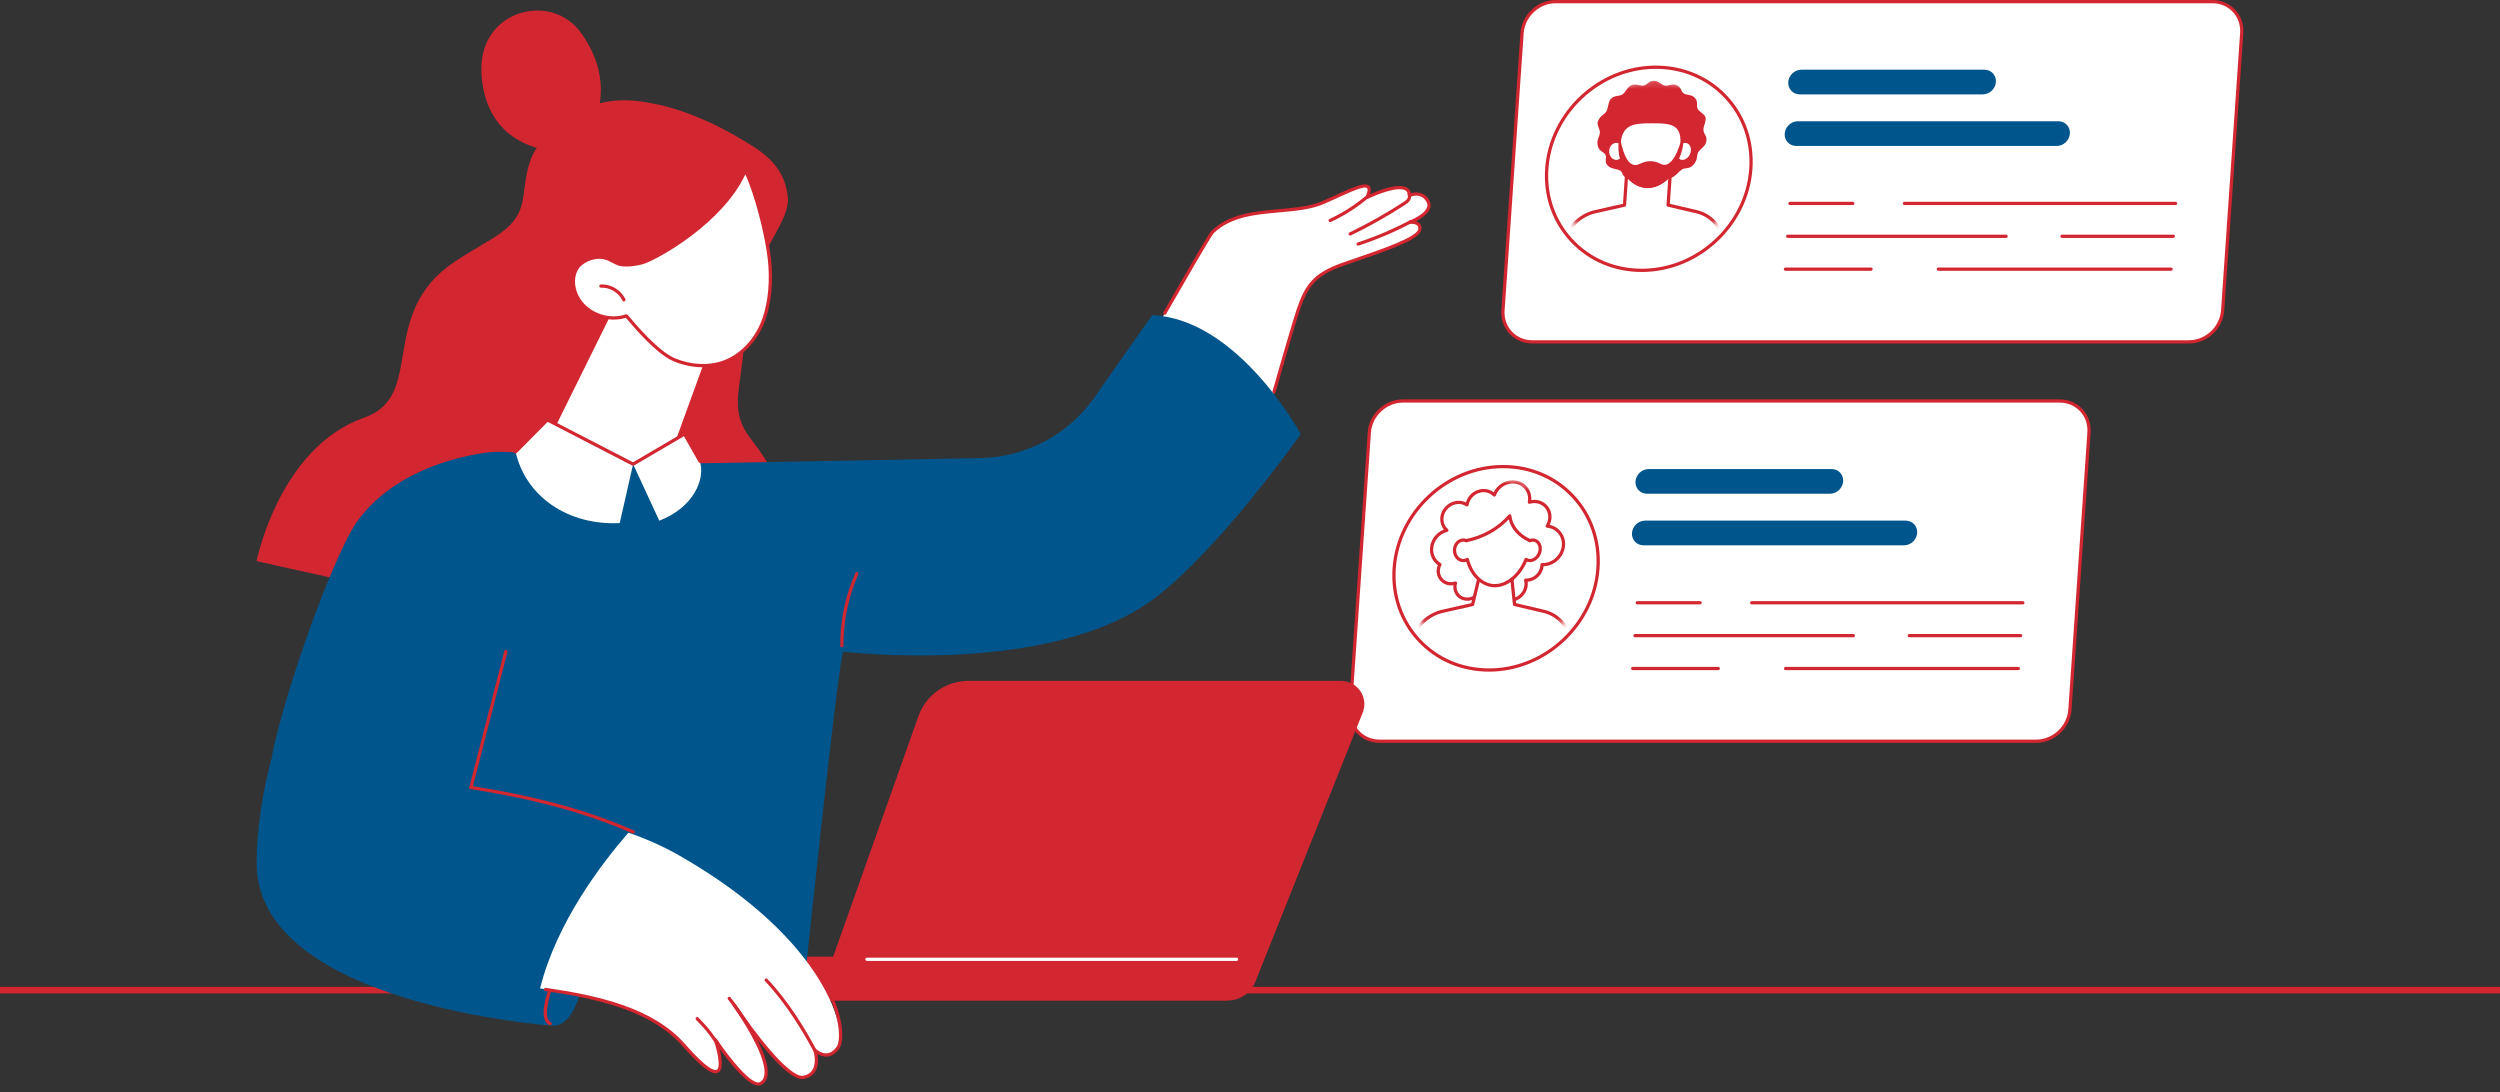 <svg width="380" height="166" viewBox="0 0 380 166" fill="none" xmlns="http://www.w3.org/2000/svg">
<rect x="0" y="0" width="380" height="166" fill="#333333" stroke="none"/>
<line x1="4.37114e-08" y1="150.5" x2="380" y2="150.5" stroke="#D22630"/>
<path d="M332.725 51.963H232.914C230.268 51.963 228.272 49.82 228.454 47.175L231.353 5.034C231.535 2.39 233.827 0.246 236.472 0.246H336.283C338.929 0.246 340.925 2.39 340.743 5.034L337.844 47.175C337.663 49.82 335.371 51.963 332.725 51.963Z" fill="white"/>
<path d="M332.725 52.211H232.914C231.567 52.211 230.336 51.686 229.447 50.734C228.554 49.779 228.114 48.509 228.208 47.159L231.107 5.018C231.297 2.251 233.704 0 236.472 0H336.283C337.63 0 338.861 0.525 339.75 1.477C340.643 2.432 341.083 3.702 340.989 5.052L338.09 47.193C337.9 49.959 335.493 52.211 332.725 52.211ZM236.472 0.492C233.957 0.492 231.772 2.537 231.599 5.051L228.7 47.191C228.617 48.403 229.009 49.541 229.808 50.395C230.603 51.246 231.705 51.716 232.914 51.716H332.725C335.24 51.716 337.425 49.671 337.598 47.158L340.497 5.017C340.58 3.805 340.187 2.667 339.389 1.813C338.594 0.962 337.491 0.492 336.283 0.492H236.472Z" fill="#D22630"/>
<path d="M301.369 14.345H273.563C272.525 14.345 271.742 13.505 271.814 12.469C271.886 11.431 272.784 10.592 273.822 10.592H301.628C302.666 10.592 303.449 11.433 303.377 12.469C303.305 13.506 302.407 14.345 301.369 14.345Z" fill="#00558C"/>
<path d="M312.618 22.185H273.022C271.985 22.185 271.202 21.344 271.274 20.308C271.346 19.271 272.244 18.432 273.282 18.432H312.877C313.915 18.432 314.697 19.273 314.626 20.308C314.554 21.345 313.656 22.185 312.618 22.185Z" fill="#00558C"/>
<path d="M281.629 31.167H272.073C271.936 31.167 271.826 31.057 271.826 30.921C271.826 30.784 271.937 30.674 272.073 30.674H281.629C281.766 30.674 281.876 30.784 281.876 30.921C281.876 31.057 281.765 31.167 281.629 31.167Z" fill="#D22630"/>
<path d="M330.69 31.167H289.476C289.339 31.167 289.229 31.057 289.229 30.921C289.229 30.784 289.341 30.674 289.476 30.674H330.69C330.827 30.674 330.937 30.784 330.937 30.921C330.937 31.057 330.826 31.167 330.69 31.167Z" fill="#D22630"/>
<path d="M304.922 36.161H271.73C271.593 36.161 271.483 36.051 271.483 35.915C271.483 35.778 271.594 35.668 271.73 35.668H304.922C305.059 35.668 305.169 35.778 305.169 35.915C305.169 36.051 305.058 36.161 304.922 36.161Z" fill="#D22630"/>
<path d="M330.347 36.161H313.429C313.293 36.161 313.183 36.051 313.183 35.915C313.183 35.778 313.294 35.668 313.429 35.668H330.347C330.484 35.668 330.593 35.778 330.593 35.915C330.593 36.051 330.482 36.161 330.347 36.161Z" fill="#D22630"/>
<path d="M284.391 41.157H271.385C271.249 41.157 271.139 41.047 271.139 40.911C271.139 40.774 271.25 40.664 271.385 40.664H284.391C284.528 40.664 284.638 40.774 284.638 40.911C284.638 41.047 284.527 41.157 284.391 41.157Z" fill="#D22630"/>
<path d="M330.002 41.157H294.629C294.492 41.157 294.382 41.047 294.382 40.911C294.382 40.774 294.493 40.664 294.629 40.664H330.002C330.139 40.664 330.249 40.774 330.249 40.911C330.249 41.047 330.138 41.157 330.002 41.157Z" fill="#D22630"/>
<path d="M260.669 36.705C267.216 30.758 268.021 20.984 262.467 14.874C256.913 8.763 247.103 8.631 240.556 14.578C234.009 20.525 233.205 30.299 238.758 36.41C244.312 42.52 254.122 42.652 260.669 36.705Z" fill="white"/>
<path d="M249.558 41.341C245.341 41.341 241.489 39.704 238.712 36.731C235.943 33.765 234.576 29.827 234.864 25.64C235.458 17 243.003 9.971 251.68 9.971C255.897 9.971 259.749 11.607 262.525 14.581C265.294 17.546 266.661 21.485 266.373 25.672C265.778 34.311 258.234 41.341 249.555 41.341H249.558ZM251.682 10.464C243.257 10.464 235.934 17.287 235.357 25.673C235.079 29.723 236.398 33.53 239.074 36.394C241.757 39.267 245.48 40.847 249.559 40.847C257.983 40.847 265.306 34.026 265.883 25.64C266.161 21.59 264.842 17.783 262.166 14.918C259.484 12.046 255.76 10.465 251.682 10.465V10.464Z" fill="#D22630"/>
<mask id="mask0_6015_606" style="mask-type:luminance" maskUnits="userSpaceOnUse" x="236" y="12" width="29" height="28">
<path d="M259.42 35.333C265.154 30.124 265.859 21.564 260.995 16.212C256.131 10.861 247.539 10.745 241.805 15.954C236.071 21.162 235.366 29.723 240.23 35.075C245.094 40.426 253.686 40.542 259.42 35.333Z" fill="white"/>
</mask>
<g mask="url(#mask0_6015_606)">
<path d="M259.367 21.462C259.242 22.288 258.444 22.604 258.134 23.141C257.818 23.685 258.127 24.163 257.457 24.985C256.801 25.792 256.167 25.421 255.647 25.769C255.144 26.108 254.737 26.728 254.169 26.961C253.622 27.186 252.987 26.997 252.397 27.113C251.831 27.224 251.242 27.659 250.654 27.66C250.091 27.66 249.598 27.104 249.031 26.994C248.463 26.885 247.983 27.357 247.475 27.16C246.452 26.765 246.746 26.262 246.298 25.955C245.831 25.636 244.901 25.725 244.38 25.176C243.78 24.544 244.29 24.007 244.02 23.519C243.741 23.016 243.018 23.04 242.841 22.071C242.676 21.167 243.172 20.743 243.179 20.141C243.187 19.547 242.643 18.983 242.896 18.399C243.286 17.501 243.864 17.455 244.175 16.919C244.49 16.375 244.41 15.573 244.806 15.085C245.33 14.441 246.088 14.699 246.606 14.351C247.11 14.012 247.225 13.381 247.915 12.976C248.536 12.612 249.259 13.113 249.848 12.997C250.414 12.886 250.628 12.263 251.428 12.278C252.111 12.29 252.504 12.905 253.071 13.014C253.639 13.124 254.099 12.655 254.801 12.927C255.588 13.232 255.481 13.886 255.93 14.194C256.396 14.513 257.002 14.292 257.58 14.838C258.21 15.435 257.778 16.062 258.049 16.549C258.329 17.052 259.099 17.309 259.243 17.866C259.388 18.434 258.895 19.138 258.925 19.736C258.963 20.51 259.502 20.569 259.367 21.462Z" fill="#D22630"/>
<path d="M262.941 45.244H235.636C235.56 45.244 235.488 45.208 235.441 45.148C235.394 45.088 235.378 45.01 235.398 44.935L237.669 36.167C238.431 34.04 240.255 32.428 242.434 31.936L246.693 30.974L247.059 25.663C247.068 25.535 247.175 25.434 247.305 25.434H253.931C253.999 25.434 254.064 25.462 254.112 25.512C254.159 25.562 254.182 25.629 254.178 25.697L253.814 30.982L257.911 31.936C260.036 32.431 261.649 34.055 262.119 36.175C262.121 36.183 262.122 36.191 262.123 36.199L263.188 44.967C263.197 45.038 263.174 45.107 263.127 45.16C263.08 45.212 263.013 45.243 262.942 45.243L262.941 45.244ZM235.955 44.751H262.662L261.632 36.272C261.2 34.344 259.731 32.869 257.797 32.417L253.495 31.415C253.377 31.388 253.296 31.278 253.304 31.158L253.664 25.927H247.534L247.172 31.192C247.164 31.3 247.087 31.391 246.98 31.416L242.541 32.418C240.525 32.873 238.838 34.366 238.138 36.313L235.955 44.751Z" fill="#D22630"/>
<path d="M256.399 21.502C256.165 21.443 255.922 21.465 255.691 21.551C255.709 18.529 253.64 18.494 251.112 18.494C248.584 18.494 246.51 18.53 246.111 21.551C245.892 21.466 245.651 21.443 245.409 21.502C244.687 21.678 244.225 22.495 244.375 23.328C244.525 24.161 245.233 24.694 245.954 24.519C246.071 24.491 246.179 24.444 246.28 24.386C246.858 26.618 248.446 28.326 250.434 28.326C252.423 28.326 254.245 26.618 255.13 24.386C255.223 24.445 255.325 24.491 255.438 24.519C256.136 24.695 256.916 24.161 257.182 23.328C257.448 22.495 257.097 21.678 256.399 21.502Z" fill="white"/>
<path d="M250.436 28.572C248.524 28.572 246.818 27.04 246.121 24.728C246.085 24.741 246.05 24.75 246.014 24.759C245.629 24.853 245.231 24.783 244.891 24.562C244.5 24.308 244.223 23.874 244.132 23.374C243.958 22.416 244.505 21.47 245.35 21.264C245.534 21.219 245.722 21.212 245.908 21.243C246.433 18.249 248.707 18.248 251.111 18.248C252.732 18.248 254.264 18.248 255.164 19.153C255.638 19.629 255.89 20.314 255.931 21.238C256.11 21.212 256.289 21.221 256.459 21.264C256.818 21.355 257.118 21.59 257.307 21.928C257.541 22.348 257.582 22.886 257.417 23.404C257.113 24.357 256.2 24.966 255.378 24.758C255.338 24.748 255.297 24.736 255.258 24.721C254.255 27.035 252.342 28.572 250.435 28.572H250.436ZM246.282 24.138C246.314 24.138 246.346 24.145 246.377 24.157C246.449 24.187 246.501 24.248 246.521 24.323C247.103 26.57 248.675 28.079 250.435 28.079C252.194 28.079 254.003 26.558 254.9 24.294C254.927 24.226 254.983 24.173 255.053 24.151C255.122 24.128 255.199 24.137 255.261 24.177C255.338 24.225 255.417 24.259 255.498 24.28C256.07 24.424 256.719 23.963 256.946 23.254C257.069 22.866 257.043 22.47 256.875 22.168C256.752 21.947 256.567 21.8 256.338 21.741C256.162 21.698 255.968 21.711 255.775 21.783C255.699 21.811 255.613 21.8 255.547 21.754C255.481 21.708 255.442 21.632 255.442 21.55C255.447 20.601 255.241 19.931 254.812 19.499C254.057 18.74 252.625 18.74 251.108 18.74C248.392 18.74 246.71 18.878 246.353 21.583C246.343 21.659 246.3 21.725 246.235 21.764C246.17 21.802 246.09 21.809 246.019 21.781C245.838 21.709 245.651 21.695 245.465 21.741C244.87 21.886 244.488 22.579 244.616 23.284C244.682 23.652 244.881 23.966 245.159 24.147C245.383 24.293 245.645 24.341 245.895 24.279C245.981 24.257 246.07 24.221 246.155 24.171C246.193 24.148 246.236 24.137 246.279 24.137L246.282 24.138Z" fill="#D22630"/>
<path d="M250.436 28.573C248.447 28.573 246.682 26.915 246.043 24.448C246.009 24.315 246.088 24.181 246.22 24.147C246.352 24.111 246.487 24.192 246.521 24.324C247.103 26.571 248.675 28.08 250.435 28.08C252.194 28.08 254.003 26.559 254.901 24.295C254.952 24.169 255.095 24.107 255.222 24.156C255.349 24.207 255.411 24.35 255.36 24.477C254.389 26.927 252.41 28.573 250.435 28.573H250.436Z" fill="#D22630"/>
<path d="M246.07 21.308C246.129 21.196 246.19 21.085 246.249 20.973C246.857 24.209 247.723 24.986 248.416 25.078C249.155 25.176 249.62 24.487 250.891 24.499C252.121 24.51 252.458 25.17 253.181 25.043C253.839 24.929 254.701 24.183 255.538 21.329C255.662 21.253 255.785 21.178 255.907 21.102C255.883 21.882 255.721 23.593 254.567 25.315C254.068 26.06 252.561 28.307 250.436 28.327C248.031 28.349 246.767 25.5 246.554 25.027C245.863 23.491 245.969 22.024 246.069 21.308H246.07Z" fill="#D22630"/>
</g>
<path d="M309.509 112.667H209.698C207.053 112.667 205.056 110.523 205.238 107.878L208.137 65.737C208.319 63.093 210.611 60.949 213.257 60.949H313.068C315.713 60.949 317.709 63.093 317.528 65.737L314.629 107.878C314.447 110.523 312.155 112.667 309.509 112.667Z" fill="white"/>
<path d="M309.509 112.914H209.698C208.352 112.914 207.12 112.389 206.232 111.437C205.339 110.482 204.9 109.212 204.993 107.862L207.892 65.721C208.082 62.954 210.489 60.703 213.257 60.703H313.068C314.415 60.703 315.646 61.228 316.534 62.18C317.427 63.135 317.867 64.405 317.774 65.755L314.875 107.896C314.684 110.663 312.277 112.914 309.509 112.914ZM213.256 61.195C210.741 61.195 208.556 63.24 208.383 65.754L205.484 107.894C205.401 109.106 205.795 110.244 206.592 111.099C207.387 111.95 208.489 112.419 209.698 112.419H309.509C312.024 112.419 314.209 110.374 314.382 107.861L317.281 65.72C317.364 64.508 316.971 63.37 316.173 62.516C315.378 61.665 314.276 61.195 313.067 61.195H213.256Z" fill="#D22630"/>
<path d="M278.153 75.048H250.346C249.308 75.048 248.526 74.208 248.597 73.172C248.669 72.135 249.567 71.295 250.605 71.295H278.412C279.449 71.295 280.232 72.136 280.16 73.172C280.088 74.209 279.19 75.048 278.153 75.048Z" fill="#00558C"/>
<path d="M289.404 82.888H249.807C248.769 82.888 247.987 82.047 248.058 81.011C248.13 79.975 249.028 79.135 250.066 79.135H289.662C290.699 79.135 291.482 79.976 291.41 81.011C291.338 82.049 290.44 82.888 289.402 82.888H289.404Z" fill="#00558C"/>
<path d="M258.413 91.87H248.857C248.72 91.87 248.61 91.76 248.61 91.624C248.61 91.487 248.721 91.377 248.857 91.377H258.413C258.55 91.377 258.66 91.487 258.66 91.624C258.66 91.76 258.549 91.87 258.413 91.87Z" fill="#D22630"/>
<path d="M307.474 91.87H266.26C266.124 91.87 266.014 91.76 266.014 91.624C266.014 91.487 266.125 91.377 266.26 91.377H307.474C307.611 91.377 307.721 91.487 307.721 91.624C307.721 91.76 307.61 91.87 307.474 91.87Z" fill="#D22630"/>
<path d="M281.708 96.864H248.514C248.377 96.864 248.268 96.754 248.268 96.618C248.268 96.481 248.379 96.371 248.514 96.371H281.708C281.844 96.371 281.954 96.481 281.954 96.618C281.954 96.754 281.843 96.864 281.708 96.864Z" fill="#D22630"/>
<path d="M307.131 96.864H290.214C290.077 96.864 289.967 96.754 289.967 96.618C289.967 96.481 290.078 96.371 290.214 96.371H307.131C307.268 96.371 307.378 96.481 307.378 96.618C307.378 96.754 307.267 96.864 307.131 96.864Z" fill="#D22630"/>
<path d="M261.175 101.86H248.17C248.033 101.86 247.923 101.751 247.923 101.614C247.923 101.477 248.034 101.367 248.17 101.367H261.175C261.312 101.367 261.422 101.477 261.422 101.614C261.422 101.751 261.311 101.86 261.175 101.86Z" fill="#D22630"/>
<path d="M306.788 101.86H271.415C271.278 101.86 271.168 101.751 271.168 101.614C271.168 101.477 271.279 101.367 271.415 101.367H306.788C306.925 101.367 307.035 101.477 307.035 101.614C307.035 101.751 306.924 101.86 306.788 101.86Z" fill="#D22630"/>
<path d="M237.693 97.233C244.111 91.148 244.708 81.359 239.025 75.368C233.342 69.378 223.532 69.454 217.113 75.539C210.695 81.624 210.098 91.413 215.781 97.404C221.464 103.395 231.274 103.318 237.693 97.233Z" fill="white"/>
<path d="M226.338 102.09C222.135 102.09 218.294 100.456 215.524 97.489C212.75 94.518 211.381 90.567 211.67 86.365C212.265 77.713 219.799 70.674 228.466 70.674C232.668 70.674 236.509 72.307 239.279 75.275C242.054 78.246 243.423 82.197 243.134 86.399C242.538 95.05 235.004 102.09 226.338 102.09ZM228.465 71.167C220.053 71.167 212.74 78 212.162 86.399C211.883 90.463 213.205 94.282 215.885 97.153C218.562 100.018 222.274 101.597 226.339 101.597C234.751 101.597 242.064 94.763 242.643 86.365C242.922 82.301 241.6 78.481 238.919 75.611C236.242 72.746 232.53 71.167 228.466 71.167H228.465Z" fill="#D22630"/>
<mask id="mask1_6015_606" style="mask-type:luminance" maskUnits="userSpaceOnUse" x="213" y="72" width="28" height="28">
<path d="M236.415 95.889C242.037 90.56 242.559 81.986 237.582 76.739C232.605 71.492 224.013 71.559 218.391 76.889C212.769 82.219 212.247 90.792 217.224 96.039C222.201 101.286 230.793 101.219 236.415 95.889Z" fill="white"/>
</mask>
<g mask="url(#mask1_6015_606)">
<path d="M235.174 79.972C235.4 79.61 235.545 79.193 235.575 78.749C235.671 77.355 234.618 76.225 233.221 76.225C232.961 76.225 232.707 76.264 232.466 76.337C232.486 76.23 232.501 76.121 232.509 76.01C232.615 74.483 231.46 73.244 229.93 73.244C228.666 73.244 227.545 74.09 227.132 75.244C226.73 74.825 226.16 74.565 225.511 74.565C224.262 74.565 223.172 75.522 222.982 76.743C222.626 76.503 222.193 76.363 221.717 76.363C220.399 76.363 219.255 77.43 219.165 78.748C219.113 79.497 219.414 80.165 219.925 80.602C218.677 80.915 217.694 82.022 217.602 83.345C217.529 84.4 218.043 85.319 218.867 85.806C218.73 86.067 218.641 86.358 218.62 86.664C218.541 87.81 219.407 88.738 220.554 88.738C220.791 88.738 221.02 88.697 221.237 88.624C221.195 88.767 221.166 88.915 221.156 89.069C221.079 90.176 221.917 91.073 223.026 91.073C224.135 91.073 225.096 90.175 225.173 89.069C225.249 87.961 227.418 87.632 227.33 88.911C227.243 90.19 228.21 91.227 229.49 91.227C230.771 91.227 231.881 90.19 231.97 88.911C231.988 88.655 231.961 88.408 231.9 88.179C231.941 88.181 231.98 88.184 232.02 88.184C233.244 88.184 234.305 87.193 234.389 85.972C234.392 85.924 234.391 85.876 234.391 85.829C234.428 85.83 234.464 85.834 234.502 85.834C236.127 85.834 237.536 84.519 237.647 82.896C237.752 81.364 236.664 80.108 235.176 79.971L235.174 79.972Z" fill="white"/>
<path d="M229.489 91.473C228.8 91.473 228.171 91.205 227.716 90.718C227.261 90.23 227.035 89.582 227.082 88.894C227.111 88.464 226.807 88.353 226.547 88.335C226.037 88.297 225.449 88.614 225.418 89.086C225.333 90.319 224.261 91.321 223.026 91.321C222.42 91.321 221.867 91.084 221.467 90.656C221.067 90.227 220.868 89.657 220.91 89.052C220.912 89.019 220.915 88.988 220.919 88.955C220.175 89.073 219.442 88.826 218.949 88.299C218.537 87.858 218.332 87.27 218.375 86.647C218.393 86.389 218.452 86.138 218.553 85.897C217.74 85.323 217.286 84.359 217.357 83.329C217.443 82.067 218.291 80.952 219.471 80.491C219.073 80.009 218.875 79.388 218.92 78.732C219.019 77.29 220.275 76.116 221.719 76.116C222.105 76.116 222.479 76.2 222.816 76.363C223.157 75.176 224.261 74.318 225.513 74.318C226.081 74.318 226.612 74.497 227.042 74.829C227.579 73.735 228.721 72.996 229.932 72.996C230.74 72.996 231.479 73.311 232.014 73.883C232.547 74.454 232.812 75.21 232.759 76.014C232.913 75.988 233.069 75.976 233.224 75.976C233.968 75.976 234.649 76.266 235.14 76.792C235.632 77.319 235.876 78.02 235.824 78.763C235.801 79.112 235.71 79.457 235.559 79.779C236.994 80.086 237.996 81.397 237.892 82.911C237.774 84.617 236.323 86.011 234.626 86.077C234.495 87.323 233.442 88.334 232.201 88.424C232.223 88.59 232.229 88.758 232.216 88.927C232.12 90.331 230.897 91.472 229.491 91.472L229.489 91.473ZM226.473 87.839C226.509 87.839 226.545 87.84 226.581 87.842C227.227 87.887 227.617 88.312 227.575 88.927C227.536 89.478 227.715 89.993 228.076 90.38C228.437 90.767 228.938 90.979 229.488 90.979C230.64 90.979 231.641 90.043 231.721 88.892C231.736 88.673 231.715 88.453 231.659 88.24C231.639 88.164 231.657 88.082 231.706 88.021C231.755 87.96 231.833 87.924 231.911 87.93L231.951 87.933C231.973 87.934 231.994 87.936 232.018 87.936C233.112 87.936 234.064 87.047 234.14 85.954C234.142 85.923 234.142 85.89 234.142 85.859V85.825C234.142 85.758 234.17 85.694 234.218 85.648C234.266 85.602 234.329 85.575 234.399 85.58L234.449 85.583C234.466 85.584 234.483 85.585 234.5 85.585C235.996 85.585 237.295 84.37 237.399 82.876C237.494 81.485 236.528 80.342 235.151 80.215C235.066 80.207 234.991 80.156 234.953 80.079C234.915 80.002 234.919 79.911 234.965 79.839C235.177 79.501 235.304 79.116 235.33 78.73C235.371 78.124 235.175 77.556 234.777 77.13C234.38 76.704 233.827 76.47 233.221 76.47C232.991 76.47 232.76 76.505 232.537 76.573C232.454 76.598 232.365 76.578 232.3 76.52C232.236 76.463 232.206 76.375 232.223 76.291C232.243 76.18 232.257 76.082 232.263 75.992C232.309 75.321 232.092 74.692 231.651 74.22C231.211 73.749 230.6 73.489 229.93 73.489C228.805 73.489 227.751 74.245 227.365 75.326C227.336 75.406 227.267 75.466 227.184 75.484C227.1 75.503 227.014 75.475 226.954 75.413C226.582 75.024 226.07 74.81 225.511 74.81C224.401 74.81 223.398 75.676 223.227 76.779C223.213 76.862 223.159 76.933 223.082 76.967C223.005 77.001 222.915 76.993 222.845 76.946C222.517 76.725 222.126 76.607 221.718 76.607C220.528 76.607 219.493 77.574 219.411 78.763C219.368 79.407 219.613 80.009 220.086 80.413C220.157 80.474 220.187 80.568 220.166 80.657C220.145 80.746 220.075 80.817 219.986 80.84C218.809 81.134 217.93 82.171 217.848 83.36C217.785 84.28 218.224 85.135 218.992 85.592C219.105 85.659 219.146 85.803 219.085 85.918C218.958 86.16 218.884 86.416 218.866 86.677C218.833 87.163 218.99 87.618 219.308 87.96C219.758 88.441 220.476 88.616 221.159 88.387C221.246 88.357 221.343 88.379 221.409 88.443C221.475 88.507 221.501 88.602 221.474 88.691C221.434 88.823 221.41 88.955 221.401 89.083C221.368 89.549 221.52 89.988 221.826 90.316C222.132 90.644 222.557 90.824 223.025 90.824C224.005 90.824 224.857 90.028 224.924 89.049C224.975 88.311 225.759 87.836 226.473 87.836V87.839Z" fill="#D22630"/>
<path d="M234.624 92.913L227.074 91.148L219.281 92.913C217.185 93.387 215.434 94.941 214.706 96.972L212.438 105.752H239.702L238.641 96.972C238.192 94.941 236.655 93.387 234.625 92.913H234.624Z" fill="white"/>
<path d="M239.7 105.999H212.436C212.36 105.999 212.288 105.963 212.241 105.904C212.194 105.844 212.178 105.765 212.197 105.691L214.466 96.91C215.229 94.781 217.049 93.166 219.226 92.674L227.019 90.91C227.055 90.902 227.093 90.902 227.13 90.91L234.68 92.674C236.802 93.169 238.412 94.796 238.881 96.919L239.945 105.724C239.954 105.794 239.931 105.864 239.884 105.916C239.837 105.969 239.77 105.999 239.699 105.999H239.7ZM212.755 105.505H239.422L238.395 97C237.971 95.089 236.503 93.604 234.567 93.152L227.073 91.401L219.334 93.152C217.321 93.608 215.637 95.103 214.937 97.053L212.755 105.504V105.505Z" fill="#D22630"/>
<path d="M223.722 92.358L225.154 86.406H229.644L230.251 92.292L223.722 92.358Z" fill="white"/>
<path d="M233.234 82.124C232.997 82.064 232.752 82.087 232.519 82.173C232.537 79.117 230.593 77.045 228.043 77.045C225.492 77.045 223.263 79.118 222.86 82.173C222.639 82.087 222.397 82.063 222.153 82.124C221.425 82.301 220.958 83.128 221.11 83.97C221.261 84.812 221.974 85.351 222.702 85.174C222.82 85.145 222.929 85.099 223.032 85.038C223.614 87.295 225.214 89.023 227.218 89.023C229.222 89.023 231.06 87.295 231.953 85.038C232.047 85.098 232.15 85.145 232.264 85.174C232.967 85.351 233.754 84.813 234.022 83.97C234.29 83.128 233.937 82.301 233.234 82.124Z" fill="white"/>
<path d="M222.862 82.173C222.641 82.087 222.399 82.063 222.154 82.124C221.427 82.301 220.96 83.128 221.112 83.97C221.263 84.812 221.976 85.351 222.704 85.174C222.822 85.145 222.931 85.099 223.034 85.038C223.616 87.295 225.216 89.023 227.22 89.023C229.224 89.023 231.062 87.295 231.955 85.038C232.049 85.098 232.152 85.145 232.266 85.174C232.969 85.351 233.756 84.813 234.024 83.97C234.292 83.128 233.939 82.301 233.236 82.124C232.999 82.064 232.754 82.087 232.521 82.173H222.863H222.862Z" fill="white"/>
<path d="M227.22 89.269C225.292 89.269 223.573 87.719 222.873 85.381C222.836 85.394 222.8 85.404 222.763 85.413C222.377 85.507 221.977 85.436 221.635 85.214C221.24 84.958 220.961 84.519 220.869 84.013C220.695 83.046 221.245 82.091 222.096 81.882C222.38 81.814 222.676 81.834 222.953 81.942C223.079 81.991 223.142 82.135 223.093 82.261C223.044 82.388 222.9 82.451 222.773 82.4C222.589 82.329 222.401 82.314 222.215 82.361C221.613 82.508 221.228 83.21 221.357 83.924C221.424 84.297 221.624 84.617 221.905 84.8C222.131 84.946 222.394 84.993 222.647 84.932C222.735 84.91 222.822 84.875 222.91 84.823C222.977 84.784 223.058 84.778 223.13 84.808C223.202 84.838 223.254 84.899 223.273 84.974C223.86 87.247 225.446 88.774 227.221 88.774C228.996 88.774 230.821 87.236 231.727 84.945C231.754 84.877 231.81 84.824 231.881 84.802C231.95 84.778 232.028 84.788 232.089 84.829C232.166 84.877 232.245 84.913 232.328 84.933C232.906 85.079 233.562 84.612 233.791 83.894C233.916 83.5 233.889 83.098 233.719 82.792C233.594 82.569 233.407 82.419 233.176 82.361C232.999 82.316 232.803 82.331 232.609 82.403C232.481 82.449 232.339 82.386 232.291 82.257C232.244 82.129 232.309 81.987 232.437 81.94C232.725 81.833 233.024 81.813 233.298 81.882C233.658 81.973 233.961 82.211 234.151 82.551C234.387 82.975 234.428 83.519 234.262 84.043C233.955 85.006 233.035 85.619 232.208 85.412C232.167 85.402 232.126 85.388 232.086 85.374C231.074 87.713 229.147 89.268 227.223 89.268L227.22 89.269Z" fill="#D22630"/>
<path d="M222.861 82.174C225.307 81.719 227.84 80.339 229.484 78.404C229.661 80.122 230.972 81.467 232.521 82.174H222.862H222.861Z" fill="white"/>
<path d="M232.52 82.42C232.485 82.42 232.45 82.413 232.418 82.397C230.79 81.655 229.668 80.391 229.327 78.949C227.69 80.684 225.328 81.966 222.908 82.415C222.773 82.44 222.645 82.351 222.619 82.218C222.595 82.084 222.683 81.956 222.817 81.93C225.305 81.468 227.727 80.09 229.295 78.243C229.359 78.168 229.463 78.138 229.557 78.167C229.651 78.196 229.719 78.279 229.729 78.378C229.882 79.857 230.964 81.191 232.623 81.948C232.747 82.005 232.801 82.15 232.745 82.275C232.704 82.366 232.614 82.42 232.521 82.42H232.52Z" fill="#D22630"/>
<path d="M230.208 92.13C230.084 92.13 229.976 92.036 229.963 91.908L229.566 88.061C229.552 87.926 229.65 87.805 229.785 87.79C229.92 87.779 230.042 87.874 230.056 88.01L230.453 91.856C230.466 91.992 230.369 92.113 230.233 92.128C230.224 92.128 230.216 92.129 230.207 92.129L230.208 92.13Z" fill="#D22630"/>
<path d="M223.836 92.129C223.817 92.129 223.798 92.127 223.778 92.123C223.645 92.09 223.563 91.958 223.596 91.825L224.513 88.015C224.545 87.883 224.679 87.801 224.811 87.833C224.943 87.866 225.025 87.998 224.992 88.132L224.075 91.941C224.048 92.054 223.947 92.131 223.835 92.131L223.836 92.129Z" fill="#D22630"/>
</g>
<path d="M69.062 39.814C75.076 35.771 78.972 35.07 79.603 29.567C80.349 23.064 81.303 22.086 85.866 18.384C91.294 13.981 97.296 15.386 99.123 15.713C105.002 16.765 110.748 19.998 112.391 20.989C115.108 22.628 119.316 24.748 119.753 30.06C120.045 33.627 115.453 37.694 115.501 42.165C115.561 47.678 113.263 48.509 113.045 52.543C112.69 59.099 110.713 62.385 114.131 66.723C120.141 74.347 120.851 81.248 120.71 82.223C120.306 85.044 93.562 92.684 76.994 92.608C70.877 92.58 39 85.287 39 85.287C39 85.287 42.436 67.99 55.376 63.476C64.796 60.191 57.274 47.738 69.06 39.812L69.062 39.814Z" fill="#D22630"/>
<path d="M86.938 23.122C80.841 23.296 73.702 20.678 73.179 11.098C72.656 1.519 83.749 -1.326 88.278 4.944C92.808 11.215 91.472 16.846 89.556 20.388C87.639 23.93 86.938 23.122 86.938 23.122Z" fill="#D22630"/>
<path d="M94.007 45.48L82.299 69.164C82.299 69.164 72.754 67.778 75.608 71.058C80.514 76.694 99.82 88.281 106.666 87.841C117.493 87.144 115.477 74.899 107.408 71.097L101.625 70.212L108.985 50.428L94.006 45.482L94.007 45.48Z" fill="white"/>
<path d="M101.187 72.113C101.159 72.113 101.131 72.109 101.103 72.099C100.975 72.052 100.909 71.91 100.955 71.782L108.666 50.581L93.93 45.714C93.801 45.671 93.731 45.532 93.773 45.402C93.816 45.272 93.956 45.202 94.085 45.245L109.063 50.192C109.127 50.213 109.179 50.258 109.208 50.318C109.237 50.379 109.24 50.447 109.218 50.51L101.419 71.951C101.382 72.05 101.288 72.113 101.187 72.113Z" fill="#D22630"/>
<path d="M116.925 39.161C117.291 42.255 117.114 45.672 116.109 48.521C115.104 51.37 112.989 53.908 110.164 54.987C107.716 55.922 104.914 55.698 102.495 54.689C100.076 53.68 96.894 50.023 95.213 48.014C92.63 48.931 89.483 47.862 87.995 45.562C87.137 44.235 86.834 42.47 87.535 41.054C88.236 39.638 90.249 38.851 91.799 39.166C92.639 39.337 93.103 39.735 93.933 40.086C94.859 40.476 96.879 40.188 97.829 39.859C100.269 39.017 110.107 33.379 113.278 25.926C114.907 29.096 116.501 35.592 116.925 39.163V39.161Z" fill="white"/>
<path d="M106.836 55.824C105.367 55.824 103.848 55.52 102.4 54.916C99.815 53.837 96.397 49.81 95.133 48.3C92.492 49.146 89.297 48.024 87.79 45.694C86.803 44.168 86.621 42.348 87.317 40.943C88.033 39.493 90.11 38.567 91.851 38.923C92.421 39.038 92.829 39.252 93.259 39.48C93.496 39.604 93.741 39.734 94.032 39.857C94.868 40.21 96.794 39.955 97.751 39.624C100.001 38.848 109.914 33.204 113.052 25.828C113.089 25.741 113.174 25.681 113.271 25.678C113.372 25.677 113.456 25.727 113.499 25.811C115.102 28.93 116.721 35.335 117.171 39.131C117.579 42.57 117.286 45.933 116.344 48.602C115.249 51.706 112.972 54.179 110.254 55.217C109.193 55.622 108.031 55.824 106.837 55.824H106.836ZM95.213 47.765C95.284 47.765 95.354 47.796 95.402 47.853C96.548 49.225 100.038 53.395 102.59 54.459C105.099 55.506 107.828 55.615 110.077 54.755C112.662 53.767 114.83 51.406 115.877 48.438C116.793 45.838 117.079 42.554 116.68 39.188C116.257 35.627 114.753 29.651 113.289 26.505C109.836 33.893 100.245 39.284 97.911 40.089C97.004 40.401 94.867 40.743 93.839 40.308C93.529 40.178 93.275 40.044 93.028 39.914C92.612 39.695 92.253 39.506 91.752 39.404C90.239 39.096 88.373 39.916 87.758 41.159C87.149 42.39 87.324 44.064 88.204 45.424C89.623 47.619 92.666 48.653 95.131 47.777C95.158 47.767 95.186 47.763 95.214 47.763L95.213 47.765Z" fill="#D22630"/>
<path d="M91.335 43.481C92.776 43.409 94.219 44.275 94.833 45.58L91.335 43.481Z" fill="white"/>
<path d="M94.833 45.828C94.74 45.828 94.651 45.775 94.609 45.685C94.036 44.466 92.696 43.661 91.348 43.728C91.219 43.741 91.096 43.63 91.089 43.494C91.082 43.358 91.187 43.241 91.324 43.235C92.865 43.161 94.401 44.079 95.057 45.475C95.115 45.598 95.061 45.745 94.938 45.803C94.904 45.819 94.868 45.827 94.834 45.827L94.833 45.828Z" fill="#D22630"/>
<path d="M217.06 30.605C216.096 28.835 214.268 29.708 214.268 29.708C214.169 26.867 207.82 29.996 207.82 29.996C209.087 26.871 206.181 28.522 201.281 30.718C196.381 32.914 188.833 30.969 184.328 35.248C182.246 37.227 166.242 67.839 166.242 67.839L155.818 86.343C166.299 99.11 182.212 82.344 187.631 77.883C192.378 64.977 196.477 49.645 197.32 47.137C198.616 43.277 199.912 41.669 204.118 40.172C208.323 38.676 215.72 36.452 215.831 34.804C215.914 33.57 214.268 33.793 214.268 33.793C214.268 33.793 218.024 32.373 217.06 30.604V30.605Z" fill="white"/>
<path d="M193.655 59.8C193.632 59.8 193.61 59.797 193.587 59.791C193.456 59.754 193.38 59.617 193.418 59.486C193.446 59.386 196.251 49.543 197.084 47.058C198.332 43.339 199.575 41.528 204.034 39.939C204.707 39.699 205.461 39.441 206.255 39.17C209.937 37.911 215.5 36.009 215.583 34.788C215.598 34.559 215.544 34.39 215.415 34.269C215.125 33.996 214.512 34.01 214.3 34.038C214.176 34.056 214.059 33.975 214.028 33.854C213.998 33.733 214.063 33.607 214.18 33.562C214.202 33.553 216.481 32.679 216.906 31.531C217.009 31.254 216.988 30.989 216.842 30.721C216.004 29.183 214.439 29.897 214.373 29.929C214.298 29.965 214.209 29.96 214.138 29.916C214.068 29.873 214.023 29.798 214.019 29.715C214.007 29.353 213.877 29.103 213.625 28.951C212.465 28.257 209.119 29.628 207.926 30.216C207.835 30.261 207.725 30.245 207.649 30.175C207.574 30.106 207.551 29.997 207.589 29.902C207.986 28.923 207.864 28.66 207.793 28.591C207.388 28.205 205.238 29.184 202.964 30.223C202.464 30.451 201.934 30.692 201.38 30.941C199.37 31.843 196.989 32.053 194.468 32.278C190.858 32.598 187.125 32.929 184.497 35.427C184.091 35.827 179.795 43.308 177.962 46.502L177.262 47.72C177.194 47.838 177.043 47.879 176.926 47.811C176.808 47.742 176.766 47.592 176.835 47.473L177.533 46.256C181.244 39.791 183.79 35.416 184.157 35.068C186.911 32.451 190.731 32.113 194.424 31.785C196.902 31.566 199.243 31.358 201.177 30.491C201.73 30.243 202.259 30.002 202.758 29.774C205.707 28.428 207.487 27.615 208.134 28.235C208.394 28.484 208.432 28.89 208.247 29.521C209.522 28.948 212.556 27.738 213.877 28.527C214.191 28.715 214.39 28.995 214.471 29.363C215.255 29.119 216.533 29.125 217.274 30.485C217.489 30.88 217.521 31.29 217.367 31.702C217.054 32.545 216.006 33.223 215.232 33.623C215.419 33.68 215.601 33.769 215.749 33.907C215.99 34.132 216.099 34.439 216.073 34.819C215.975 36.256 212.008 37.722 206.412 39.636C205.621 39.907 204.868 40.163 204.196 40.404C199.991 41.9 198.799 43.489 197.548 47.214C196.717 49.689 193.917 59.521 193.889 59.621C193.858 59.729 193.759 59.8 193.651 59.8H193.655Z" fill="#D22630"/>
<path d="M202.177 33.763C202.084 33.763 201.995 33.71 201.953 33.62C201.896 33.497 201.948 33.35 202.072 33.292C204.104 32.343 205.999 31.133 207.706 29.693C207.81 29.604 207.966 29.619 208.054 29.722C208.141 29.826 208.129 29.982 208.024 30.07C206.284 31.537 204.352 32.772 202.28 33.738C202.247 33.754 202.211 33.762 202.176 33.762L202.177 33.763Z" fill="#D22630"/>
<path d="M205.227 35.807C205.135 35.807 205.048 35.755 205.005 35.668C204.946 35.545 204.997 35.398 205.12 35.338C207.917 33.984 210.656 32.44 213.264 30.75C213.483 30.608 213.731 30.448 213.882 30.23C213.992 30.071 214.062 29.819 213.955 29.642C213.884 29.525 213.922 29.374 214.039 29.303C214.155 29.233 214.307 29.271 214.377 29.387C214.572 29.709 214.537 30.151 214.288 30.511C214.082 30.808 213.777 31.005 213.532 31.164C210.907 32.865 208.15 34.419 205.335 35.782C205.3 35.799 205.263 35.807 205.227 35.807Z" fill="#D22630"/>
<path d="M206.436 37.339C206.332 37.339 206.236 37.273 206.202 37.169C206.159 37.038 206.23 36.9 206.36 36.857C209.106 35.958 211.795 34.813 214.349 33.457C214.469 33.393 214.62 33.439 214.684 33.559C214.747 33.678 214.701 33.829 214.581 33.893C212.002 35.263 209.288 36.419 206.515 37.327C206.489 37.336 206.463 37.339 206.438 37.339H206.436Z" fill="#D22630"/>
<path d="M83.578 155.844C85.037 156.16 86.192 155.149 86.856 154.072C88.277 151.765 88.826 148.509 88.826 148.509L82.424 144.678L82.348 154.79L83.578 155.844Z" fill="#00558C"/>
<path d="M186.107 152.072H93.921C93.374 152.072 92.828 151.932 92.379 151.622C91.325 150.898 90.959 149.602 91.375 148.489C92.462 146.212 94.709 145.41 98.031 145.41H192.155L190.934 148.726C190.18 150.738 188.257 152.072 186.106 152.072H186.107Z" fill="#D22630"/>
<path d="M186.628 152.072C188.472 152.072 190.13 150.95 190.812 149.239L207.131 108.326C207.564 107.241 207.431 106.011 206.773 105.043C206.117 104.076 205.023 103.496 203.853 103.496H147.196C143.783 103.496 140.739 105.645 139.598 108.86L124.28 152.072H186.627H186.628Z" fill="#D22630"/>
<path d="M187.954 146.058H131.782C131.645 146.058 131.535 145.948 131.535 145.811C131.535 145.674 131.646 145.564 131.782 145.564H187.954C188.091 145.564 188.201 145.674 188.201 145.811C188.201 145.948 188.09 146.058 187.954 146.058Z" fill="white"/>
<path d="M128.237 99.052C128.237 99.052 159.801 102.9 175.609 90.847C185.629 83.207 197.714 65.968 197.714 65.968C197.714 65.968 188.19 48.416 175.127 47.912L166.256 60.537C162.294 66.096 155.945 69.463 149.12 69.627L106.403 70.421L128.237 99.052Z" fill="#00558C"/>
<path d="M45.627 135.854C39.666 123.155 40.856 132.55 40.901 118.524C40.923 111.569 50.25 84.865 54.321 79.221C58.725 73.115 66.255 69.942 73.706 68.821C76.709 68.369 82.3 69.163 82.3 69.163C82.3 69.163 90.107 71.308 101.625 70.21C105.335 69.61 114.936 71.977 117.865 74.328C120.795 76.68 122.963 79.834 124.936 83.028C128.043 88.052 128.199 99.048 128.199 99.048C127.513 99.394 122.561 146.678 122.561 146.678C122.561 146.678 87.744 141.752 85.253 143.769C81.475 146.829 48.165 141.255 45.628 135.853L45.627 135.854Z" fill="#00558C"/>
<path d="M83.846 155.886C83.846 155.886 39.001 152.772 39.001 131.171C39.001 126.238 39.962 120.067 41.248 115.445C41.248 115.445 82.382 118.8 96.43 126.598C96.756 126.779 90.28 130.468 84.487 146.679C81.461 155.145 83.847 155.886 83.847 155.886H83.846Z" fill="#00558C"/>
<path d="M96.261 126.71C96.227 126.71 96.194 126.703 96.161 126.688C89.284 123.657 81.46 121.511 71.54 119.936C71.406 119.915 71.314 119.788 71.335 119.653C71.356 119.519 71.483 119.428 71.618 119.448C81.581 121.03 89.444 123.187 96.361 126.237C96.485 126.291 96.542 126.437 96.487 126.562C96.447 126.654 96.356 126.708 96.261 126.708V126.71Z" fill="#D22630"/>
<path d="M71.58 119.938C71.56 119.938 71.538 119.936 71.518 119.93C71.386 119.896 71.306 119.762 71.341 119.63L76.655 98.969C76.688 98.836 76.822 98.757 76.955 98.791C77.088 98.825 77.167 98.96 77.132 99.092L71.819 119.753C71.791 119.864 71.69 119.938 71.58 119.938Z" fill="#D22630"/>
<path d="M83.629 155.834C83.599 155.834 83.569 155.829 83.538 155.818C81.713 155.097 83.195 150.852 83.37 150.371C83.416 150.243 83.559 150.178 83.686 150.223C83.814 150.269 83.88 150.411 83.835 150.539C83.434 151.642 82.553 154.897 83.72 155.358C83.847 155.408 83.91 155.552 83.859 155.679C83.821 155.776 83.728 155.834 83.629 155.834Z" fill="#D22630"/>
<path d="M127.966 98.387C127.83 98.387 127.72 98.278 127.719 98.143C127.685 94.363 128.48 90.539 130.017 87.086C130.072 86.962 130.219 86.906 130.342 86.96C130.466 87.016 130.522 87.161 130.468 87.287C128.959 90.676 128.18 94.428 128.212 98.138C128.213 98.274 128.103 98.386 127.968 98.387H127.966Z" fill="#D22630"/>
<path d="M123.861 159.619C123.861 159.619 125.776 161.519 127.387 159.224C128.838 157.159 126.026 143.013 103.142 129.974C100.807 128.643 97.704 127.27 95.505 126.578C91.43 131.294 84.586 140.213 82.09 150.236C90.316 151.447 99.233 153.486 103.948 158.87C112.279 168.381 108.728 158.036 108.728 158.036C108.728 158.036 113.894 165.823 115.7 164.653C118.103 163.098 114.19 156.635 112.421 153.963C111.923 153.247 111.623 152.796 111.623 152.796C111.623 152.796 111.946 153.243 112.421 153.963C114.454 156.879 119.84 164.23 122.149 163.759C125.024 163.173 123.86 159.618 123.86 159.618L123.861 159.619Z" fill="white"/>
<path d="M123.847 159.885C123.758 159.885 123.673 159.838 123.628 159.754C122.044 156.778 119.485 152.52 116.287 149.141C116.192 149.042 116.197 148.885 116.296 148.792C116.394 148.699 116.551 148.702 116.644 148.802C119.882 152.221 122.466 156.52 124.063 159.523C124.127 159.643 124.081 159.794 123.961 159.857C123.924 159.878 123.885 159.887 123.845 159.887L123.847 159.885Z" fill="#D22630"/>
<path d="M113.887 156.376C113.805 156.376 113.724 156.334 113.677 156.26C112.827 154.904 111.272 152.667 110.653 151.909C110.567 151.804 110.583 151.648 110.688 151.562C110.794 151.475 110.95 151.491 111.036 151.596C111.665 152.367 113.237 154.628 114.095 155.998C114.167 156.113 114.132 156.266 114.017 156.338C113.976 156.363 113.93 156.376 113.886 156.376H113.887Z" fill="#D22630"/>
<path d="M108.803 158.511C108.725 158.511 108.648 158.474 108.599 158.404C107.5 156.803 107.215 156.503 106.156 155.388L105.795 155.008C105.7 154.909 105.705 154.752 105.803 154.659C105.902 154.566 106.059 154.569 106.152 154.669L106.512 155.049C107.566 156.158 107.884 156.493 109.005 158.127C109.083 158.239 109.053 158.392 108.941 158.47C108.899 158.499 108.851 158.514 108.802 158.514L108.803 158.511Z" fill="#D22630"/>
<path d="M115.294 165.015C113.627 165.015 110.886 161.523 109.402 159.446C109.737 160.795 109.996 162.568 109.204 163.028C108.651 163.349 107.486 163.281 103.764 159.033C99.062 153.664 90.951 151.825 82.885 150.637C82.75 150.617 82.657 150.492 82.676 150.357C82.697 150.223 82.823 150.128 82.957 150.149C91.115 151.35 99.328 153.218 104.136 158.708C107.641 162.712 108.674 162.763 108.956 162.601C109.576 162.242 109.06 159.762 108.496 158.116C108.456 157.999 108.508 157.87 108.62 157.815C108.731 157.76 108.867 157.796 108.936 157.9C110.88 160.832 114.4 165.205 115.568 164.446C115.88 164.244 116.074 163.942 116.162 163.521C116.658 161.148 113.569 156.142 112.218 154.099C111.721 153.386 111.42 152.932 111.42 152.932C111.346 152.82 111.375 152.67 111.485 152.593C111.596 152.516 111.747 152.542 111.826 152.651C111.829 152.655 112.156 153.111 112.63 153.826C117.005 160.1 120.633 163.81 122.103 163.517C122.761 163.382 123.239 163.067 123.524 162.578C124.188 161.436 123.635 159.712 123.629 159.694C123.593 159.585 123.637 159.467 123.735 159.407C123.832 159.347 123.958 159.362 124.038 159.441C124.045 159.448 124.804 160.184 125.7 160.103C126.247 160.054 126.747 159.709 127.189 159.082C127.803 158.207 128.067 153.489 123.408 146.819C123.33 146.707 123.358 146.553 123.469 146.476C123.581 146.398 123.735 146.425 123.812 146.537C128.319 152.992 128.497 158.078 127.592 159.367C127.062 160.122 126.439 160.536 125.741 160.597C125.152 160.649 124.631 160.439 124.26 160.22C124.38 160.905 124.447 161.977 123.952 162.828C123.594 163.444 123.006 163.839 122.204 164.002C120.555 164.336 117.638 161.24 115.105 158.014C116.154 160.078 116.942 162.218 116.648 163.622C116.534 164.17 116.261 164.586 115.839 164.86C115.677 164.965 115.494 165.015 115.298 165.015H115.294Z" fill="#D22630"/>
<path d="M96.232 70.553L83.194 63.818L78.374 68.681C79.907 75.507 86.388 79.9 94.198 79.507L96.232 70.553Z" fill="white"/>
<path d="M96.232 70.553L104.043 65.967L106.403 70.248C107.165 72.665 105.611 77.056 100.21 79.146L96.232 70.553Z" fill="white"/>
<path d="M96.233 70.8C96.194 70.8 96.155 70.791 96.12 70.772L83.243 64.12L78.551 68.853C78.454 68.95 78.298 68.951 78.202 68.855C78.105 68.758 78.104 68.602 78.201 68.506L83.021 63.644C83.097 63.567 83.214 63.548 83.309 63.597L96.226 70.269L103.919 65.752C103.977 65.719 104.044 65.709 104.108 65.727C104.172 65.743 104.226 65.785 104.258 65.843L106.618 69.988C106.685 70.107 106.643 70.257 106.526 70.324C106.407 70.391 106.257 70.35 106.189 70.232L103.953 66.305L96.357 70.765C96.319 70.787 96.275 70.799 96.233 70.799V70.8Z" fill="#D22630"/>
</svg>
